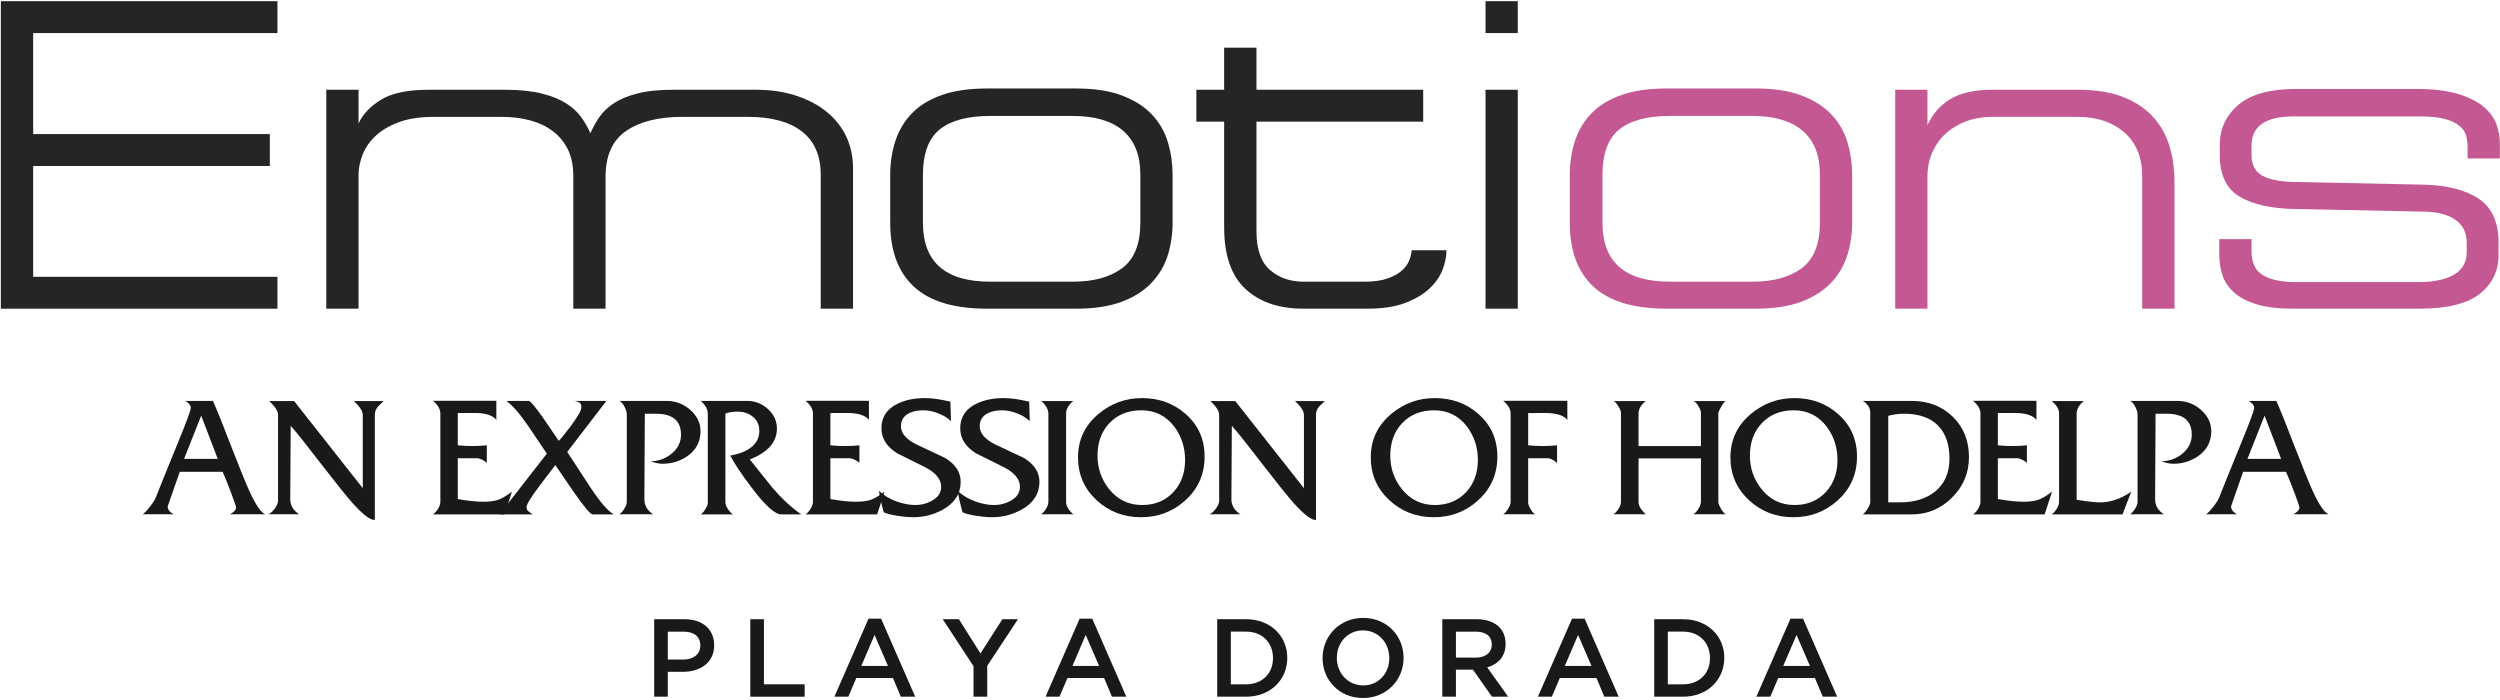 <?xml version="1.0" encoding="UTF-8"?>
<svg width="896px" height="251px" viewBox="0 0 896 251" version="1.1" xmlns="http://www.w3.org/2000/svg" xmlns:xlink="http://www.w3.org/1999/xlink">
    <!-- Generator: Sketch 47.1 (45422) - http://www.bohemiancoding.com/sketch -->
    <title>Expression-Playa Dorada</title>
    <desc>Created with Sketch.</desc>
    <defs>
        <polygon id="path-1" points="0 467 970.451 467 970.451 0.523 0 0.523"></polygon>
    </defs>
    <g id="Page-1" stroke="none" stroke-width="1" fill="none" fill-rule="evenodd">
        <g id="Expression-Playa-Dorada" transform="translate(-43, -107)">
            <polygon id="Fill-1" fill="#262525" points="142.438 107.423 142.438 118.859 54.887 118.859 54.887 155.052 139.707 155.052 139.707 166.491 54.887 166.491 54.887 206.204 142.438 206.204 142.438 217.632 43.305 217.632 43.305 107.423"></polygon>
            <g id="Group-45" transform="translate(0, -0.523)">
                <path d="M328.701,141.93 C333.055,143.424 336.72,145.41 339.724,147.962 C342.711,150.509 344.951,153.465 346.486,156.847 C347.969,160.244 348.727,163.851 348.727,167.662 L348.727,218.156 L337.15,218.156 L337.15,170.198 C337.15,163.331 334.909,158.122 330.401,154.634 C325.901,151.137 319.428,149.406 310.957,149.406 L287.674,149.406 C278.986,149.406 272.226,151.098 267.354,154.499 C262.471,157.869 260.034,163.331 260.034,170.837 L260.034,218.156 L248.472,218.156 L248.472,170.532 C248.472,166.927 247.821,163.783 246.565,161.14 C245.247,158.506 243.47,156.304 241.161,154.556 C238.86,152.796 236.132,151.5 232.965,150.663 C229.824,149.82 226.363,149.406 222.609,149.406 L198.665,149.406 C193.625,149.406 189.392,150.018 185.975,151.313 C182.544,152.561 179.753,154.212 177.612,156.224 C175.471,158.222 173.916,160.49 172.954,162.967 C171.993,165.45 171.502,167.869 171.502,170.198 L171.502,218.156 L159.936,218.156 L159.936,139.69 L171.502,139.69 L171.502,151.784 C172.993,148.483 175.677,145.645 179.538,143.266 C183.41,140.891 189.128,139.69 196.733,139.69 L224.045,139.69 C229.273,139.69 233.684,140.161 237.22,141.067 C240.759,141.941 243.646,143.109 245.898,144.556 C248.146,145.981 249.935,147.629 251.28,149.475 C252.616,151.324 253.707,153.247 254.581,155.284 C255.427,153.358 256.488,151.47 257.706,149.632 C258.935,147.786 260.643,146.116 262.837,144.631 C265.044,143.148 267.847,141.941 271.275,141.067 C274.703,140.161 279.035,139.69 284.293,139.69 L313.845,139.69 C319.428,139.69 324.389,140.448 328.701,141.93 Z" id="Fill-2" fill="#262525"></path>
                <path d="M397.889,208.476 L427.591,208.476 C434.99,208.476 440.853,206.856 445.188,203.634 C449.531,200.402 451.702,194.967 451.702,187.351 L451.702,170.031 C451.702,163.162 449.627,157.956 445.531,154.382 C441.397,150.86 435.425,149.085 427.591,149.085 L397.889,149.085 C389.851,149.085 383.803,150.684 379.793,153.916 C375.784,157.151 373.779,162.574 373.779,170.197 L373.779,187.351 C373.779,201.432 381.815,208.476 397.889,208.476 L397.889,208.476 Z M428.721,139.239 C435.245,139.239 440.738,140.074 445.188,141.774 C449.627,143.475 453.185,145.734 455.875,148.603 C458.562,151.453 460.454,154.762 461.579,158.515 C462.695,162.28 463.257,166.16 463.257,170.197 L463.257,187.351 C463.257,191.479 462.676,195.4 461.497,199.112 C460.32,202.807 458.375,206.086 455.632,208.958 C452.909,211.816 449.332,214.048 444.952,215.699 C440.55,217.328 435.135,218.154 428.721,218.154 L396.771,218.154 C384.971,218.154 376.247,215.531 370.558,210.273 C364.899,205.056 362.048,197.401 362.048,187.351 L362.048,170.197 C362.048,165.757 362.697,161.632 363.974,157.818 C365.272,153.996 367.274,150.725 370.007,147.964 C372.738,145.213 376.293,143.061 380.675,141.538 C385.077,139.997 390.413,139.239 396.771,139.239 L428.721,139.239 Z" id="Fill-4" fill="#262525"></path>
                <path d="M532.186,208.476 C535.509,208.476 538.268,208.074 540.458,207.275 C542.661,206.481 544.374,205.499 545.604,204.351 C546.838,203.171 547.701,201.942 548.174,200.609 C548.663,199.269 548.899,198.148 548.899,197.208 L561.427,197.208 C561.427,199.407 560.953,201.777 559.986,204.241 C559.018,206.765 557.406,209.027 555.161,211.08 C552.909,213.155 549.998,214.841 546.409,216.178 C542.809,217.496 538.386,218.154 533.154,218.154 L510.168,218.154 C501.385,218.154 494.466,215.817 489.371,211.08 C484.278,206.376 481.735,198.986 481.735,188.935 L481.735,151.136 L471.773,151.136 L471.773,139.691 L481.735,139.691 L481.735,124.609 L493.32,124.609 L493.32,139.691 L553.077,139.691 L553.077,151.136 L493.32,151.136 L493.32,190.372 C493.32,196.833 494.913,201.462 498.137,204.241 C501.35,207.074 505.357,208.476 510.168,208.476 L532.186,208.476 Z" id="Fill-6" fill="#262525"></path>
                <mask id="mask-2" fill="white">
                    <use xlink:href="#path-1"></use>
                </mask>
                <g id="Clip-9"></g>
                <path d="M575.41,218.154 L586.965,218.154 L586.965,139.688 L575.41,139.688 L575.41,218.154 Z M575.41,119.381 L586.965,119.381 L586.965,107.945 L575.41,107.945 L575.41,119.381 Z" id="Fill-8" fill="#262525" mask="url(#mask-2)"></path>
                <path d="M641.422,208.476 L671.142,208.476 C678.535,208.476 684.408,206.856 688.754,203.634 C693.077,200.402 695.246,194.967 695.246,187.351 L695.246,170.031 C695.246,163.162 693.191,157.956 689.057,154.382 C684.937,150.86 678.957,149.085 671.142,149.085 L641.422,149.085 C633.398,149.085 627.365,150.684 623.353,153.916 C619.323,157.151 617.323,162.574 617.323,170.197 L617.323,187.351 C617.323,201.432 625.359,208.476 641.422,208.476 L641.422,208.476 Z M672.264,139.239 C678.809,139.239 684.292,140.074 688.754,141.774 C693.191,143.475 696.736,145.734 699.429,148.603 C702.113,151.453 704.001,154.762 705.139,158.515 C706.261,162.28 706.818,166.16 706.818,170.197 L706.818,187.351 C706.818,191.479 706.219,195.4 705.037,199.112 C703.86,202.807 701.915,206.086 699.187,208.958 C696.442,211.816 692.899,214.048 688.506,215.699 C684.113,217.328 678.69,218.154 672.264,218.154 L640.314,218.154 C628.523,218.154 619.789,215.531 614.118,210.273 C608.442,205.056 605.611,197.401 605.611,187.351 L605.611,170.197 C605.611,165.757 606.248,161.632 607.537,157.818 C608.811,153.996 610.825,150.725 613.562,147.964 C616.281,145.213 619.839,143.061 624.229,141.538 C628.63,139.997 633.986,139.239 640.314,139.239 L672.264,139.239 Z" id="Fill-10" fill="#C45893" mask="url(#mask-2)"></path>
                <path d="M804.021,142.324 C808.402,144.052 811.955,146.449 814.697,149.475 C817.417,152.482 819.381,155.97 820.563,159.949 C821.743,163.921 822.335,168.137 822.335,172.576 L822.335,218.156 L810.772,218.156 L810.772,170.838 C810.772,163.948 808.615,158.655 804.324,154.951 C800.049,151.266 794.489,149.407 787.627,149.407 L757.114,149.407 C753.682,149.407 750.541,149.927 747.71,150.98 C744.859,152.06 742.436,153.496 740.392,155.345 C738.338,157.199 736.746,159.456 735.552,162.102 C734.395,164.734 733.8,167.663 733.8,170.838 L733.8,218.156 L722.243,218.156 L722.243,139.69 L733.8,139.69 L733.8,152.405 C735.605,148.387 738.338,145.251 742.001,143.041 C745.636,140.823 750.676,139.69 757.114,139.69 L787.627,139.69 C794.144,139.69 799.617,140.585 804.021,142.324" id="Fill-11" fill="#C45893" mask="url(#mask-2)"></path>
                <path d="M838.389,193.217 L849.947,193.217 L849.947,197.354 C849.947,199.161 850.196,200.743 850.692,202.118 C851.169,203.496 852.008,204.664 853.259,205.61 C854.477,206.561 856.159,207.307 858.311,207.836 C860.457,208.368 863.183,208.624 866.503,208.624 L909.715,208.624 C915.274,208.624 919.572,207.721 922.577,205.921 C925.593,204.135 927.067,201.432 927.067,197.827 L927.067,194.496 C927.067,190.999 925.761,188.284 923.135,186.4 C920.506,184.492 916.803,183.482 911.977,183.374 L865.861,182.432 C857.288,182.332 850.588,180.869 845.797,178.067 C840.955,175.267 838.563,170.248 838.563,163.045 L838.563,159.41 C838.563,153.692 840.779,148.917 845.216,145.106 C849.673,141.294 856.64,139.387 866.187,139.387 L908.605,139.387 C914.918,139.387 920.038,139.996 924.009,141.212 C927.971,142.444 931.047,143.984 933.263,145.902 C935.456,147.817 936.968,149.909 937.763,152.179 C938.567,154.458 938.952,156.699 938.952,158.939 L938.952,164.324 L927.379,164.324 L927.379,160.364 C927.379,158.978 927.222,157.613 926.905,156.305 C926.587,154.979 925.822,153.811 924.578,152.728 C923.354,151.658 921.62,150.813 919.355,150.193 C917.115,149.556 914.077,149.242 910.189,149.242 L865.064,149.242 C854.992,149.242 849.947,152.728 849.947,159.714 L849.947,163.045 C849.947,166.65 851.279,169.127 853.895,170.532 C856.524,171.888 860.236,172.643 865.064,172.731 L911.327,173.696 C919.996,173.891 926.717,175.592 931.41,178.766 C936.106,181.927 938.487,187.185 938.487,194.496 L938.487,198.946 C938.487,204.664 936.234,209.283 931.746,212.841 C927.222,216.387 919.996,218.154 910.043,218.154 L864.883,218.154 C859.544,218.154 855.155,217.633 851.721,216.564 C848.302,215.511 845.59,214.086 843.611,212.289 C841.633,210.482 840.251,208.417 839.519,206.086 C838.773,203.769 838.389,201.314 838.389,198.759 L838.389,193.217 Z" id="Fill-12" fill="#C45893" mask="url(#mask-2)"></path>
                <path d="M121.035,271.975 L115.111,256.496 L108.973,271.975 L121.035,271.975 Z M138.061,291.829 L125.411,291.829 C126.87,291.082 127.6,290.264 127.6,289.374 C127.6,289.054 127.03,287.372 125.892,284.33 C124.753,281.288 123.721,278.718 122.796,276.619 L107.425,276.619 C104.543,284.767 103.102,288.894 103.102,289 C103.102,290.174 103.831,291.118 105.29,291.829 L94.136,291.829 C94.704,291.509 95.568,290.611 96.724,289.134 C97.88,287.658 98.6,286.51 98.886,285.692 C99.775,283.379 102.372,276.956 106.678,266.424 C109.808,258.81 111.375,254.576 111.375,253.721 C111.375,252.796 110.716,251.96 109.4,251.213 L119.327,251.213 C120.786,254.487 123.027,260.073 126.052,267.972 C129.005,275.586 131.158,280.871 132.51,283.824 C134.752,288.627 136.601,291.295 138.061,291.829 L138.061,291.829 Z" id="Fill-13" fill="#1A1919" mask="url(#mask-2)"></path>
                <path d="M180.491,251.266 C179.85,251.907 179.192,252.547 178.516,253.188 C177.733,254.078 177.342,255.056 177.342,256.123 L177.342,293.858 C175.812,294.035 173.179,292.06 169.443,287.933 C167.165,285.371 163.447,280.746 158.288,274.056 C153.057,267.225 149.357,262.581 147.187,260.126 L147.027,286.492 C147.061,288.662 148.112,290.442 150.176,291.829 L139.234,291.829 C139.875,291.545 140.569,290.941 141.316,290.017 C142.205,288.88 142.65,287.85 142.65,286.925 L142.65,256.223 C142.65,254.873 141.6,253.221 139.501,251.266 L148.414,251.266 L173.019,282.489 L173.019,256.176 C172.983,254.825 171.915,253.188 169.816,251.266 L180.491,251.266 Z" id="Fill-14" fill="#1A1919" mask="url(#mask-2)"></path>
                <path d="M226.497,283.716 L223.829,291.882 L198.156,291.882 C198.725,291.528 199.295,290.922 199.864,290.068 C200.505,289.072 200.825,288.182 200.825,287.399 L200.825,255.696 C200.825,254.166 199.935,252.654 198.156,251.159 L220.893,251.159 L220.893,257.991 C219.54,256.355 216.977,255.536 213.208,255.536 C208.796,255.536 206.749,255.554 207.069,255.589 L207.069,267.117 C210.556,267.474 214.026,267.474 217.477,267.117 L217.477,273.469 C217.153,273.078 216.624,272.704 215.886,272.348 C215.149,271.993 214.601,271.797 214.241,271.761 L207.069,271.761 L207.069,286.385 C210.72,287.026 213.759,287.346 216.192,287.346 C218.446,287.346 220.253,287.106 221.612,286.625 C222.972,286.145 224.601,285.176 226.497,283.716" id="Fill-15" fill="#1A1919" mask="url(#mask-2)"></path>
                <path d="M263.003,291.882 L255.425,291.882 C254.642,291.918 252.382,289.249 248.647,283.876 C246.44,280.674 244.233,277.454 242.028,274.216 C240.248,276.565 238.47,278.896 236.691,281.208 C233.382,285.62 231.728,288.272 231.728,289.16 C231.728,289.73 231.798,290.104 231.941,290.281 C232.19,290.673 232.848,291.207 233.915,291.882 L222.014,291.882 L238.985,270.107 L232.367,260.286 C229.307,255.803 226.675,252.778 224.469,251.213 L232.527,251.213 C233.062,251.213 234.697,253.134 237.438,256.977 C239.359,259.824 241.298,262.67 243.256,265.517 C243.967,264.838 245.408,263.07 247.579,260.213 C250.105,256.784 251.368,254.57 251.368,253.57 C251.368,252.749 251.172,252.178 250.781,251.856 C250.461,251.642 249.856,251.427 248.967,251.213 L260.335,251.213 L246.298,269.49 C249.073,273.766 251.866,278.041 254.677,282.317 C258.164,287.589 260.94,290.778 263.003,291.882" id="Fill-16" fill="#1A1919" mask="url(#mask-2)"></path>
                <path d="M294.065,262.101 C294.065,265.802 292.517,268.755 289.421,270.96 C286.753,272.811 283.764,273.736 280.455,273.736 C279.245,273.736 277.839,273.452 276.239,272.882 C279.278,272.741 281.843,271.753 283.935,269.92 C286.027,268.087 287.073,265.89 287.073,263.329 C287.073,258.312 284.072,255.803 278.07,255.803 L274.104,255.803 L273.944,286.492 C273.978,288.77 275.029,290.548 277.092,291.83 L264.977,291.83 C265.51,291.509 266.062,290.922 266.631,290.068 C267.307,289.073 267.646,288.182 267.646,287.399 L267.646,255.963 C267.646,255.359 267.414,254.558 266.952,253.561 C266.382,252.317 265.724,251.534 264.977,251.213 L282.002,251.213 C285.169,251.213 287.971,252.289 290.409,254.442 C292.845,256.595 294.065,259.148 294.065,262.101" id="Fill-17" fill="#1A1919" mask="url(#mask-2)"></path>
                <path d="M330.197,291.882 L323.046,291.882 C320.767,291.918 317.175,288.662 312.264,282.115 C308.599,277.277 306.091,273.505 304.739,270.8 C307.799,270.267 310.236,269.324 312.051,267.972 C314.114,266.406 315.146,264.414 315.146,261.994 C315.146,259.682 314.274,257.903 312.531,256.656 C311.072,255.589 309.346,255.056 307.354,255.056 C305.61,255.056 304.151,255.287 302.977,255.75 L302.977,287.499 C303.012,288.319 303.315,289.148 303.885,289.986 C304.454,290.822 305.059,291.455 305.699,291.882 L294.01,291.882 C294.509,291.74 295.078,291.162 295.718,290.146 C296.359,289.13 296.679,288.319 296.679,287.713 L296.679,255.702 C296.679,254.812 296.341,253.867 295.666,252.87 C295.132,252.086 294.598,251.534 294.064,251.213 L310.877,251.213 C313.51,251.213 315.893,252.12 318.028,253.935 C320.305,255.928 321.444,258.329 321.444,261.14 C321.444,265.98 318.206,269.662 311.73,272.188 C314.434,275.569 317.121,278.931 319.79,282.276 C323.276,286.331 326.746,289.534 330.197,291.882" id="Fill-18" fill="#1A1919" mask="url(#mask-2)"></path>
                <path d="M360.032,283.716 L357.364,291.882 L331.692,291.882 C332.261,291.528 332.83,290.922 333.4,290.068 C334.04,289.072 334.36,288.182 334.36,287.399 L334.36,255.696 C334.36,254.166 333.47,252.654 331.692,251.159 L354.428,251.159 L354.428,257.991 C353.076,256.355 350.513,255.536 346.743,255.536 C342.331,255.536 340.285,255.554 340.605,255.589 L340.605,267.117 C344.092,267.474 347.561,267.474 351.012,267.117 L351.012,273.469 C350.689,273.078 350.159,272.704 349.422,272.348 C348.684,271.993 348.136,271.797 347.777,271.761 L340.605,271.761 L340.605,286.385 C344.255,287.026 347.295,287.346 349.728,287.346 C351.981,287.346 353.789,287.106 355.148,286.625 C356.508,286.145 358.136,285.176 360.032,283.716" id="Fill-19" fill="#1A1919" mask="url(#mask-2)"></path>
                <path d="M387.305,280.193 C387.305,284.464 385.17,287.791 380.901,290.173 C377.626,291.989 374.086,292.896 370.28,292.896 C368.643,292.896 366.703,292.717 364.462,292.362 C362.077,291.97 360.494,291.544 359.712,291.082 C358.929,288.271 358.36,285.726 358.004,283.449 C359.715,285.086 361.873,286.367 364.478,287.292 C366.759,288.111 368.989,288.519 371.165,288.519 C373.161,288.519 375.052,288.039 376.836,287.079 C379.155,285.834 380.314,284.143 380.314,282.008 C380.314,279.339 378.458,277.027 374.748,275.07 C371.325,273.362 367.901,271.654 364.476,269.946 C360.766,267.597 358.911,264.627 358.911,261.033 C358.911,256.976 360.868,254.023 364.783,252.173 C367.522,250.857 370.778,250.198 374.549,250.198 C377.004,250.198 380.029,250.626 383.622,251.479 L383.836,258.471 C382.622,257.261 381.034,256.301 379.072,255.589 C377.287,254.914 375.575,254.575 373.933,254.575 C371.899,254.575 370.168,254.931 368.741,255.642 C366.849,256.638 365.903,258.186 365.903,260.286 C365.903,262.777 367.74,264.947 371.413,266.797 C374.873,268.434 378.317,270.052 381.741,271.654 C385.45,273.931 387.305,276.778 387.305,280.193" id="Fill-20" fill="#1A1919" mask="url(#mask-2)"></path>
                <path d="M415.538,280.193 C415.538,284.464 413.403,287.791 409.134,290.173 C405.859,291.989 402.319,292.896 398.513,292.896 C396.876,292.896 394.936,292.717 392.695,292.362 C390.31,291.97 388.727,291.544 387.945,291.082 C387.162,288.271 386.593,285.726 386.237,283.449 C387.948,285.086 390.106,286.367 392.711,287.292 C394.992,288.111 397.222,288.519 399.398,288.519 C401.394,288.519 403.285,288.039 405.069,287.079 C407.388,285.834 408.547,284.143 408.547,282.008 C408.547,279.339 406.691,277.027 402.981,275.07 C399.558,273.362 396.134,271.654 392.709,269.946 C388.999,267.597 387.144,264.627 387.144,261.033 C387.144,256.976 389.101,254.023 393.016,252.173 C395.755,250.857 399.011,250.198 402.782,250.198 C405.237,250.198 408.262,250.626 411.855,251.479 L412.069,258.471 C410.855,257.261 409.267,256.301 407.305,255.589 C405.52,254.914 403.808,254.575 402.166,254.575 C400.132,254.575 398.401,254.931 396.974,255.642 C395.082,256.638 394.136,258.186 394.136,260.286 C394.136,262.777 395.973,264.947 399.646,266.797 C403.106,268.434 406.55,270.052 409.974,271.654 C413.683,273.931 415.538,276.778 415.538,280.193" id="Fill-21" fill="#1A1919" mask="url(#mask-2)"></path>
                <path d="M427.76,251.266 C427.155,251.622 426.586,252.174 426.052,252.921 C425.412,253.847 425.092,254.754 425.092,255.643 L425.092,287.453 C425.092,288.272 425.376,289.099 425.946,289.935 C426.515,290.771 427.12,291.402 427.76,291.829 L416.125,291.829 C416.659,291.509 417.21,290.922 417.78,290.068 C418.42,289.073 418.74,288.182 418.74,287.399 L418.74,255.697 C418.74,254.807 418.402,253.881 417.727,252.921 C417.156,252.103 416.623,251.551 416.125,251.266 L427.76,251.266 Z" id="Fill-22" fill="#1A1919" mask="url(#mask-2)"></path>
                <path d="M467.734,272.401 C467.734,267.882 466.448,263.897 463.878,260.446 C460.88,256.532 456.934,254.575 452.043,254.575 C447.295,254.575 443.456,256.141 440.529,259.271 C437.743,262.26 436.351,266.122 436.351,270.853 C436.351,275.265 437.69,279.198 440.368,282.648 C443.438,286.563 447.419,288.519 452.31,288.519 C456.916,288.519 460.665,286.971 463.557,283.876 C466.341,280.852 467.734,277.027 467.734,272.401 M474.726,271.173 C474.726,277.543 472.359,282.827 467.628,287.025 C463.215,290.939 457.985,292.896 451.936,292.896 C445.673,292.896 440.345,290.841 435.951,286.731 C431.556,282.622 429.36,277.525 429.36,271.44 C429.36,265.142 431.815,259.948 436.725,255.856 C441.209,252.085 446.403,250.198 452.309,250.198 C458.394,250.198 463.588,252.085 467.894,255.856 C472.449,259.841 474.726,264.947 474.726,271.173" id="Fill-23" fill="#1A1919" mask="url(#mask-2)"></path>
                <path d="M517.797,251.266 C517.156,251.907 516.498,252.547 515.822,253.188 C515.039,254.078 514.649,255.056 514.649,256.123 L514.649,293.858 C513.118,294.035 510.485,292.06 506.749,287.933 C504.472,285.371 500.753,280.746 495.595,274.056 C490.364,267.225 486.663,262.581 484.493,260.126 L484.333,286.492 C484.368,288.662 485.418,290.442 487.482,291.829 L476.541,291.829 C477.181,291.545 477.875,290.941 478.622,290.017 C479.511,288.88 479.956,287.85 479.956,286.925 L479.956,256.223 C479.956,254.873 478.906,253.221 476.808,251.266 L485.721,251.266 L510.325,282.489 L510.325,256.176 C510.289,254.825 509.222,253.188 507.123,251.266 L517.797,251.266 Z" id="Fill-24" fill="#1A1919" mask="url(#mask-2)"></path>
                <path d="M572.663,272.401 C572.663,267.882 571.377,263.897 568.807,260.446 C565.809,256.532 561.863,254.575 556.972,254.575 C552.224,254.575 548.385,256.141 545.458,259.271 C542.672,262.26 541.28,266.122 541.28,270.853 C541.28,275.265 542.619,279.198 545.297,282.648 C548.367,286.563 552.348,288.519 557.239,288.519 C561.845,288.519 565.594,286.971 568.486,283.876 C571.27,280.852 572.663,277.027 572.663,272.401 M579.655,271.173 C579.655,277.543 577.288,282.827 572.557,287.025 C568.144,290.939 562.914,292.896 556.865,292.896 C550.602,292.896 545.274,290.841 540.88,286.731 C536.485,282.622 534.289,277.525 534.289,271.44 C534.289,265.142 536.744,259.948 541.654,255.856 C546.138,252.085 551.332,250.198 557.238,250.198 C563.323,250.198 568.517,252.085 572.823,255.856 C577.378,259.841 579.655,264.947 579.655,271.173" id="Fill-25" fill="#1A1919" mask="url(#mask-2)"></path>
                <path d="M604.739,257.991 C603.391,256.354 600.698,255.536 596.658,255.536 L593.786,255.536 C592.758,255.607 591.73,255.607 590.702,255.536 L590.702,267.117 C594.135,267.473 597.588,267.473 601.056,267.117 L601.056,273.469 C600.701,273.078 600.193,272.704 599.536,272.347 C598.877,271.993 598.388,271.797 598.068,271.761 L590.702,271.761 L590.702,287.719 C590.702,288.253 591.022,289.062 591.663,290.147 C592.303,291.233 592.872,291.794 593.371,291.829 L581.736,291.829 C582.269,291.509 582.847,290.887 583.47,289.961 C584.093,289.036 584.404,288.181 584.404,287.398 L584.404,255.696 C584.404,254.166 583.514,252.653 581.736,251.159 L604.739,251.159 L604.739,257.991 Z" id="Fill-26" fill="#1A1919" mask="url(#mask-2)"></path>
                <path d="M661.526,251.266 C661.134,251.409 660.592,252.077 659.898,253.268 C659.205,254.46 658.857,255.251 658.857,255.643 L658.857,287.453 C658.857,287.987 659.142,288.734 659.712,289.695 C660.316,290.797 660.921,291.509 661.526,291.829 L649.891,291.829 C650.46,291.509 651.029,290.922 651.599,290.068 C652.24,289.073 652.577,288.182 652.613,287.399 L652.613,271.815 L630.25,271.815 L630.25,287.453 C630.25,288.272 630.57,289.125 631.211,290.014 C631.745,290.797 632.313,291.402 632.919,291.829 L621.284,291.829 C621.817,291.509 622.386,290.922 622.992,290.068 C623.632,289.073 623.952,288.182 623.952,287.399 L623.952,255.483 C623.952,254.878 623.605,254.041 622.912,252.974 C622.217,251.907 621.674,251.338 621.284,251.266 L632.919,251.266 C632.313,251.622 631.745,252.174 631.211,252.921 C630.57,253.847 630.25,254.754 630.25,255.643 L630.25,267.385 L652.613,267.385 L652.613,255.483 C652.613,254.878 652.304,254.06 651.687,253.028 C651.07,251.996 650.471,251.409 649.891,251.266 L661.526,251.266 Z" id="Fill-27" fill="#1A1919" mask="url(#mask-2)"></path>
                <path d="M701.555,272.401 C701.555,267.882 700.269,263.897 697.699,260.446 C694.701,256.532 690.755,254.575 685.864,254.575 C681.116,254.575 677.277,256.141 674.35,259.271 C671.564,262.26 670.172,266.122 670.172,270.853 C670.172,275.265 671.511,279.198 674.189,282.648 C677.259,286.563 681.24,288.519 686.131,288.519 C690.737,288.519 694.486,286.971 697.378,283.876 C700.162,280.852 701.555,277.027 701.555,272.401 M708.547,271.173 C708.547,277.543 706.18,282.827 701.449,287.025 C697.036,290.939 691.806,292.896 685.757,292.896 C679.494,292.896 674.166,290.841 669.772,286.731 C665.377,282.622 663.181,277.525 663.181,271.44 C663.181,265.142 665.636,259.948 670.546,255.856 C675.03,252.085 680.224,250.198 686.13,250.198 C692.215,250.198 697.409,252.085 701.715,255.856 C706.27,259.841 708.547,264.947 708.547,271.173" id="Fill-28" fill="#1A1919" mask="url(#mask-2)"></path>
                <path d="M741.69,271.921 C741.69,266.727 740.293,262.741 737.501,259.966 C734.707,257.191 730.677,255.803 725.412,255.803 C723.561,255.803 721.675,256.052 719.753,256.55 L719.753,287.559 C720.359,287.525 721.195,287.525 722.262,287.559 L724.077,287.559 C729.022,287.559 733.097,286.331 736.299,283.876 C739.893,281.067 741.69,277.081 741.69,271.921 M748.681,271.334 C748.681,276.991 746.662,281.831 742.624,285.852 C738.586,289.872 733.772,291.882 728.187,291.882 L710.628,291.882 C711.268,291.385 711.873,290.664 712.442,289.721 C713.01,288.778 713.295,288.004 713.295,287.399 L713.295,255.483 C713.295,253.704 712.406,252.28 710.628,251.213 L728.187,251.213 C734.092,251.213 738.985,253.099 742.864,256.87 C746.742,260.642 748.681,265.463 748.681,271.334" id="Fill-29" fill="#1A1919" mask="url(#mask-2)"></path>
                <path d="M778.463,283.716 L775.795,291.882 L750.123,291.882 C750.692,291.528 751.261,290.922 751.831,290.068 C752.471,289.072 752.791,288.182 752.791,287.399 L752.791,255.696 C752.791,254.166 751.901,252.654 750.123,251.159 L772.859,251.159 L772.859,257.991 C771.507,256.355 768.944,255.536 765.174,255.536 C760.762,255.536 758.716,255.554 759.036,255.589 L759.036,267.117 C762.523,267.474 765.992,267.474 769.443,267.117 L769.443,273.469 C769.12,273.078 768.59,272.704 767.853,272.348 C767.115,271.993 766.567,271.797 766.208,271.761 L759.036,271.761 L759.036,286.385 C762.686,287.026 765.726,287.346 768.159,287.346 C770.412,287.346 772.22,287.106 773.579,286.625 C774.939,286.145 776.567,285.176 778.463,283.716" id="Fill-30" fill="#1A1919" mask="url(#mask-2)"></path>
                <path d="M806.856,283.716 L803.707,291.882 L778.302,291.882 C778.871,291.528 779.44,290.922 780.01,290.068 C780.65,289.072 780.97,288.182 780.97,287.399 L780.97,255.696 C780.97,254.131 780.081,252.654 778.302,251.266 L789.937,251.266 C789.332,251.622 788.763,252.174 788.229,252.921 C787.588,253.847 787.268,254.754 787.268,255.643 L787.268,286.652 C792.072,287.399 795.221,287.701 796.715,287.559 C800.238,287.275 803.618,285.994 806.856,283.716" id="Fill-31" fill="#1A1919" mask="url(#mask-2)"></path>
                <path d="M835.518,262.101 C835.518,265.802 833.97,268.755 830.874,270.96 C828.206,272.811 825.216,273.736 821.908,273.736 C820.697,273.736 819.292,273.452 817.692,272.882 C820.731,272.741 823.295,271.753 825.388,269.92 C827.48,268.087 828.525,265.89 828.525,263.329 C828.525,258.312 825.524,255.803 819.523,255.803 L815.557,255.803 L815.396,286.492 C815.431,288.77 816.481,290.548 818.544,291.83 L806.429,291.83 C806.962,291.509 807.514,290.922 808.083,290.068 C808.76,289.073 809.098,288.182 809.098,287.399 L809.098,255.963 C809.098,255.359 808.866,254.558 808.404,253.561 C807.835,252.317 807.177,251.534 806.429,251.213 L823.455,251.213 C826.621,251.213 829.423,252.289 831.861,254.442 C834.298,256.595 835.518,259.148 835.518,262.101" id="Fill-32" fill="#1A1919" mask="url(#mask-2)"></path>
                <path d="M860.549,271.975 L854.624,256.496 L848.486,271.975 L860.549,271.975 Z M877.574,291.829 L864.925,291.829 C866.384,291.082 867.113,290.264 867.113,289.374 C867.113,289.054 866.544,287.372 865.405,284.33 C864.267,281.288 863.235,278.718 862.31,276.619 L846.939,276.619 C844.057,284.767 842.615,288.894 842.615,289 C842.615,290.174 843.345,291.118 844.804,291.829 L833.65,291.829 C834.218,291.509 835.081,290.611 836.237,289.134 C837.394,287.658 838.114,286.51 838.4,285.692 C839.288,283.379 841.886,276.956 846.192,266.424 C849.322,258.81 850.888,254.576 850.888,253.721 C850.888,252.796 850.23,251.96 848.913,251.213 L858.841,251.213 C860.299,254.487 862.541,260.073 865.566,267.972 C868.519,275.586 870.671,280.871 872.024,283.824 C874.265,288.627 876.115,291.295 877.574,291.829 L877.574,291.829 Z" id="Fill-33" fill="#1A1919" mask="url(#mask-2)"></path>
                <path d="M288.007,343.891 C291.697,343.891 293.995,341.832 293.995,338.934 L293.995,338.857 C293.995,335.605 291.656,333.902 288.007,333.902 L282.336,333.902 L282.336,343.891 L288.007,343.891 Z M277.458,329.454 L288.404,329.454 C294.907,329.454 298.953,333.144 298.953,338.736 L298.953,338.815 C298.953,345.043 293.954,348.295 287.85,348.295 L282.336,348.295 L282.336,357.218 L277.458,357.218 L277.458,329.454 Z" id="Fill-34" fill="#1A1919" mask="url(#mask-2)"></path>
                <polygon id="Fill-35" fill="#1A1919" mask="url(#mask-2)" points="311.915 329.453 316.795 329.453 316.795 352.777 331.387 352.777 331.387 357.22 311.915 357.22"></polygon>
                <path d="M361.247,346.194 L356.446,335.089 L351.69,346.194 L361.247,346.194 Z M354.269,329.255 L358.789,329.255 L371.005,357.216 L365.851,357.216 L363.035,350.515 L349.907,350.515 L347.049,357.216 L342.051,357.216 L354.269,329.255 Z" id="Fill-36" fill="#1A1919" mask="url(#mask-2)"></path>
                <polygon id="Fill-37" fill="#1A1919" mask="url(#mask-2)" points="391.902 346.272 380.876 329.452 386.669 329.452 394.402 341.712 402.252 329.452 407.843 329.452 396.821 346.154 396.821 357.217 391.902 357.217"></polygon>
                <path d="M436.919,346.194 L432.118,335.089 L427.359,346.194 L436.919,346.194 Z M429.939,329.255 L434.458,329.255 L446.674,357.216 L441.521,357.216 L438.705,350.515 L425.576,350.515 L422.722,357.216 L417.723,357.216 L429.939,329.255 Z" id="Fill-38" fill="#1A1919" mask="url(#mask-2)"></path>
                <path d="M484.129,333.9 L484.129,352.779 L489.602,352.779 C495.43,352.779 499.238,348.846 499.238,343.418 L499.238,343.338 C499.238,337.901 495.43,333.9 489.602,333.9 L484.129,333.9 Z M479.249,329.452 L489.602,329.452 C498.326,329.452 504.358,335.443 504.358,343.258 L504.358,343.338 C504.358,351.15 498.326,357.218 489.602,357.218 L479.249,357.218 L479.249,329.452 Z" id="Fill-39" fill="#1A1919" mask="url(#mask-2)"></path>
                <path d="M540.925,343.417 L540.925,343.34 C540.925,337.944 537.001,333.461 531.487,333.461 C525.978,333.461 522.131,337.864 522.131,343.26 L522.131,343.34 C522.131,348.732 526.055,353.175 531.57,353.175 C537.078,353.175 540.925,348.813 540.925,343.417 M517.011,343.417 L517.011,343.34 C517.011,335.524 523.043,328.98 531.57,328.98 C540.096,328.98 546.042,335.442 546.042,343.26 L546.042,343.34 C546.042,351.152 540.013,357.691 531.487,357.691 C522.958,357.691 517.011,351.229 517.011,343.417" id="Fill-40" fill="#1A1919" mask="url(#mask-2)"></path>
                <path d="M571.937,343.218 C575.431,343.218 577.649,341.394 577.649,338.58 L577.649,338.498 C577.649,335.525 575.508,333.902 571.901,333.902 L564.802,333.902 L564.802,343.218 L571.937,343.218 Z M559.924,329.453 L572.297,329.453 C575.79,329.453 578.526,330.485 580.308,332.232 C581.777,333.739 582.607,335.803 582.607,338.222 L582.607,338.299 C582.607,342.861 579.871,345.597 576.023,346.713 L583.519,357.22 L577.729,357.22 L570.912,347.539 L564.802,347.539 L564.802,357.22 L559.924,357.22 L559.924,329.453 Z" id="Fill-41" fill="#1A1919" mask="url(#mask-2)"></path>
                <path d="M613.386,346.194 L608.585,335.089 L603.826,346.194 L613.386,346.194 Z M606.406,329.255 L610.925,329.255 L623.141,357.216 L617.988,357.216 L615.171,350.515 L602.043,350.515 L599.189,357.216 L594.187,357.216 L606.406,329.255 Z" id="Fill-42" fill="#1A1919" mask="url(#mask-2)"></path>
                <path d="M640.749,333.9 L640.749,352.779 L646.219,352.779 C652.05,352.779 655.858,348.846 655.858,343.418 L655.858,343.338 C655.858,337.901 652.05,333.9 646.219,333.9 L640.749,333.9 Z M635.868,329.452 L646.219,329.452 C654.946,329.452 660.978,335.443 660.978,343.258 L660.978,343.338 C660.978,351.15 654.946,357.218 646.219,357.218 L635.868,357.218 L635.868,329.452 Z" id="Fill-43" fill="#1A1919" mask="url(#mask-2)"></path>
                <path d="M691.676,346.194 L686.875,335.089 L682.116,346.194 L691.676,346.194 Z M684.698,329.255 L689.215,329.255 L701.434,357.216 L696.278,357.216 L693.464,350.515 L680.336,350.515 L677.478,357.216 L672.48,357.216 L684.698,329.255 Z" id="Fill-44" fill="#1A1919" mask="url(#mask-2)"></path>
            </g>
        </g>
    </g>
</svg>